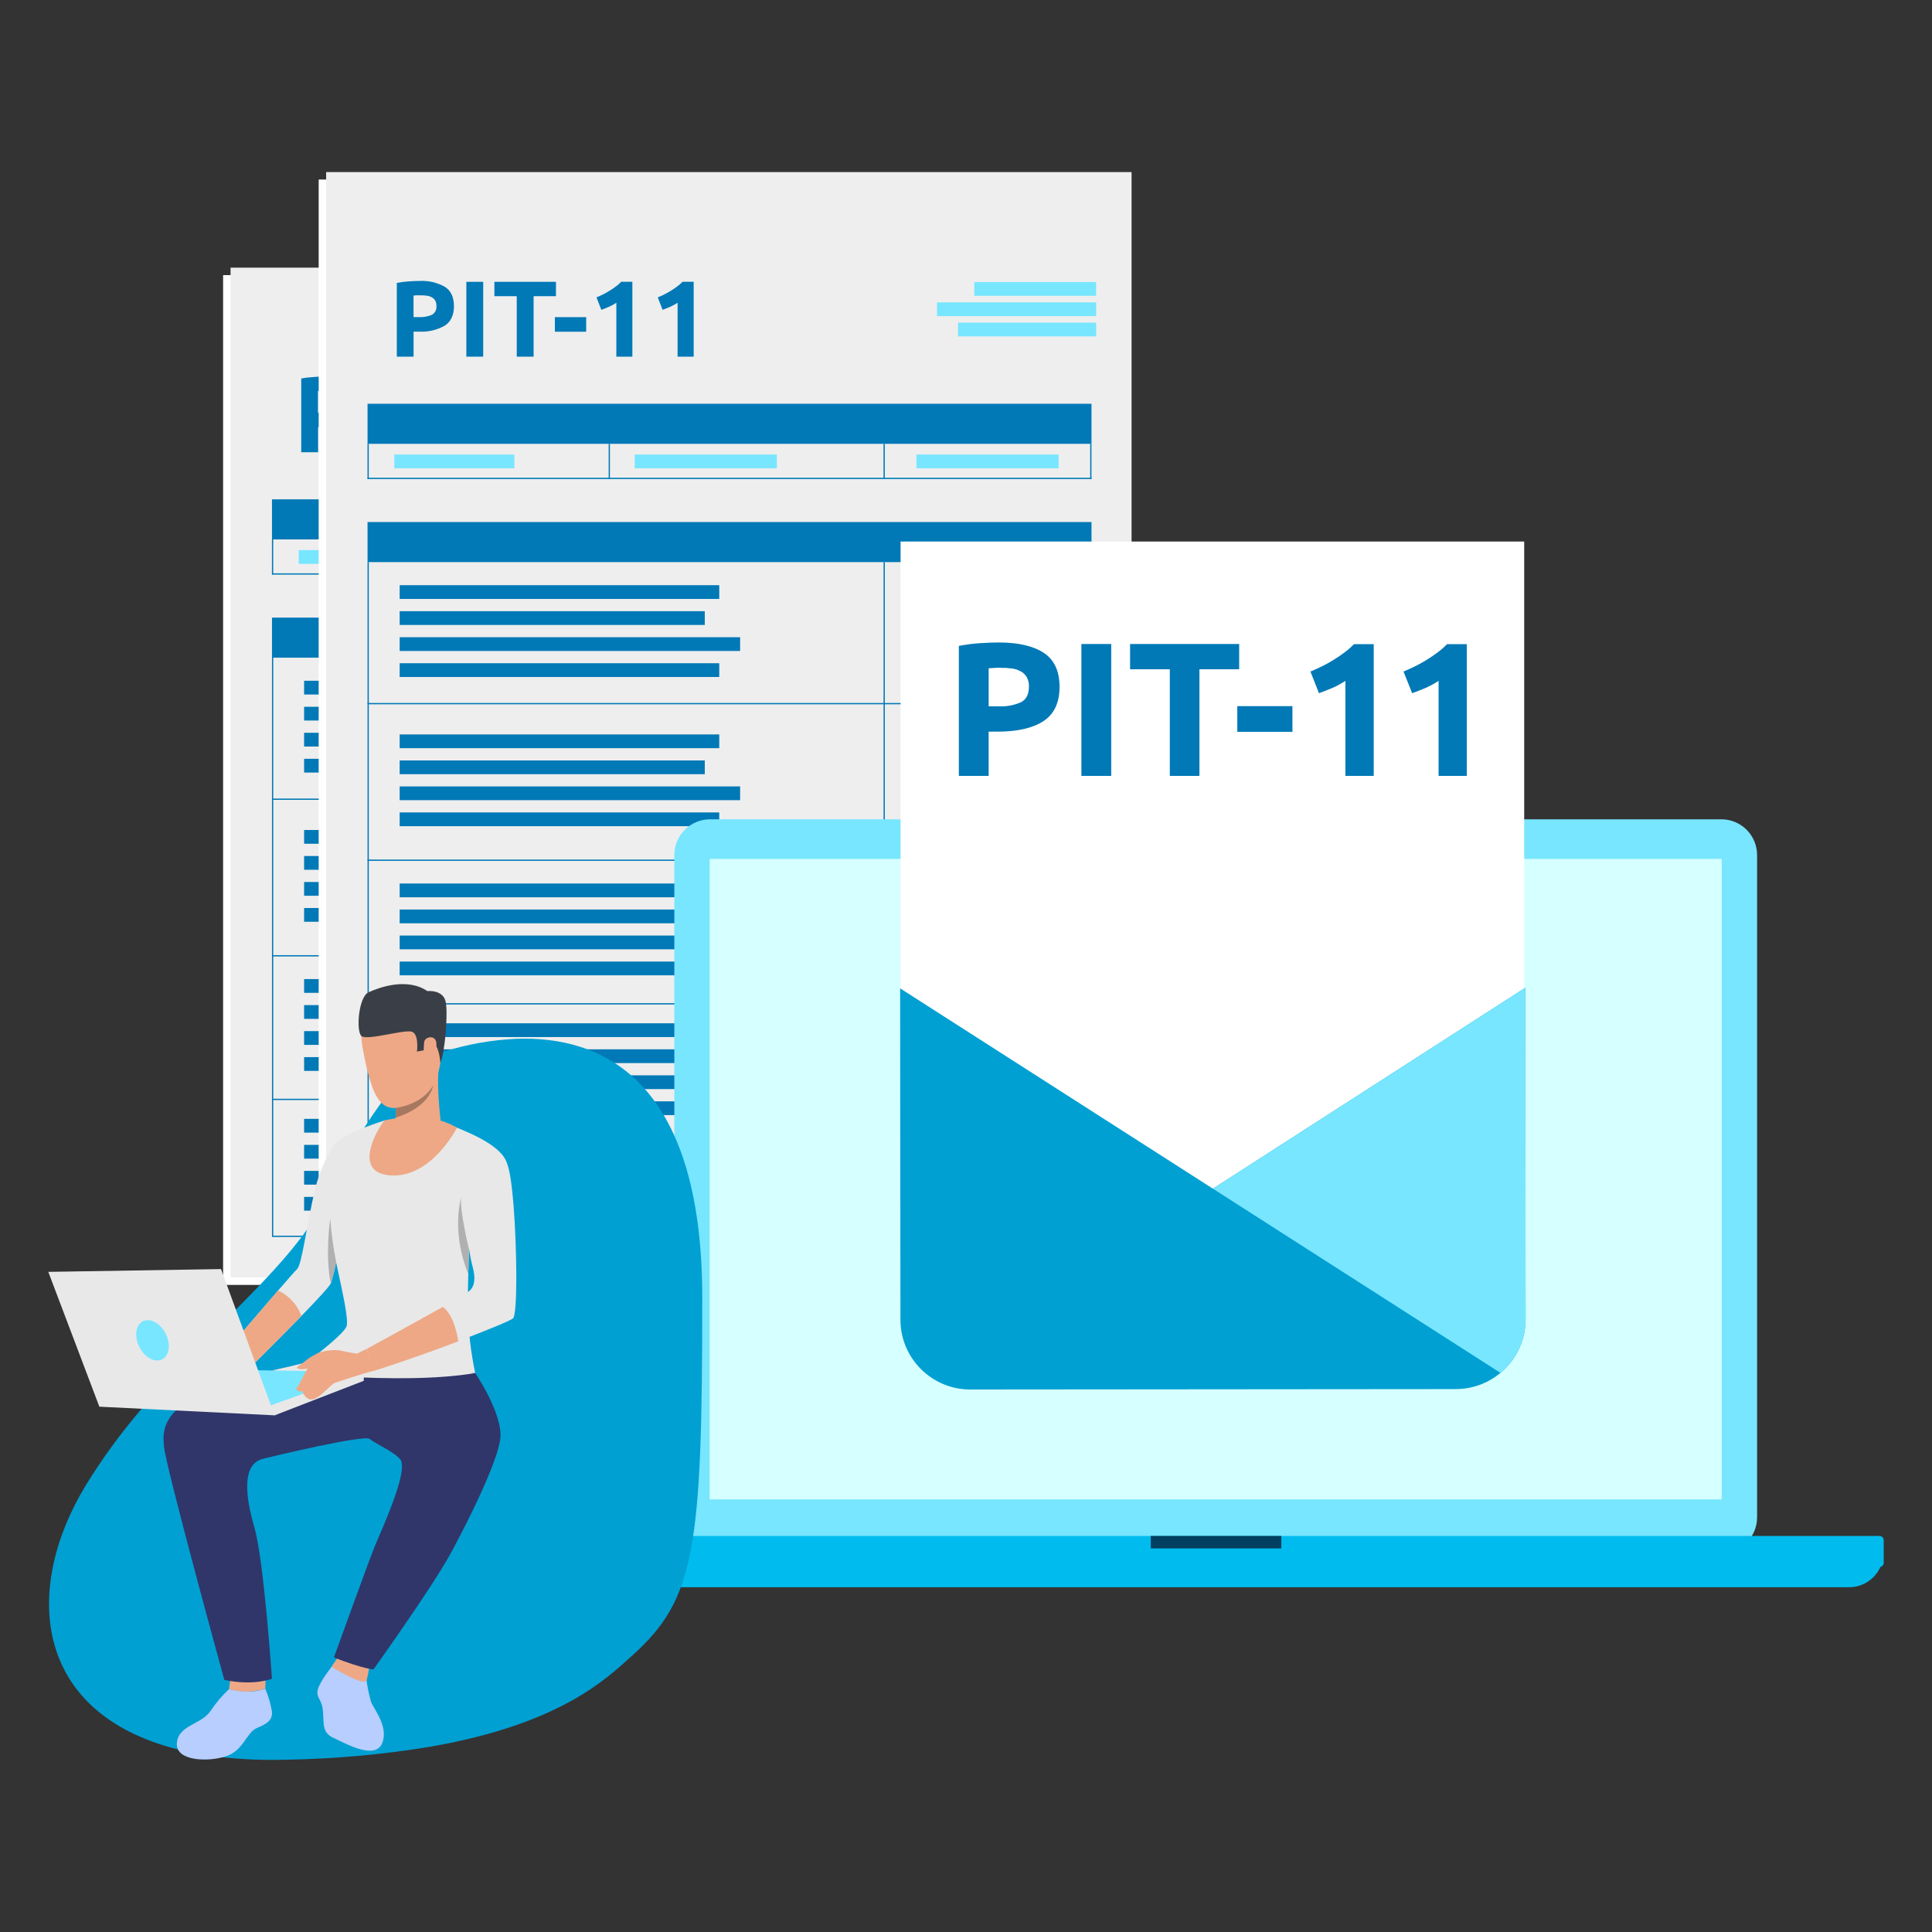 <?xml version="1.0" encoding="utf-8"?>
<!-- Generator: Adobe Illustrator 16.0.3, SVG Export Plug-In . SVG Version: 6.00 Build 0)  -->
<!DOCTYPE svg PUBLIC "-//W3C//DTD SVG 1.1//EN" "http://www.w3.org/Graphics/SVG/1.1/DTD/svg11.dtd">
<svg version="1.1" id="Masowa_e-wysyłka_PIT-11_w_dedykowanym_Programie_e-pity_Płatnika"
	 xmlns="http://www.w3.org/2000/svg" xmlns:xlink="http://www.w3.org/1999/xlink" x="0px" y="0px" width="1000px" height="1000px"
	 viewBox="-171.5 54.698 1000 1000" enable-background="new -171.5 54.698 1000 1000" xml:space="preserve">
<rect x="-171.5" y="54.698" width="1000" height="1000" fill="#333333" stroke="none"/>
<g id="Layer_1">
	<rect id="Rectangle_2118" x="-56.018" y="197.094" fill="#FFFFFF" width="416.891" height="522.672"/>
	<path id="Path_9702" fill="#EEEEEE" d="M-52.16,193.236h416.891v522.671H-52.16V193.236z"/>
	<rect id="Rectangle_2120" x="-30.725" y="313.158" fill="#0079B6" width="374.718" height="20.74"/>
	<rect id="Rectangle_2121" x="283.356" y="250.149" fill="#78E6FF" width="63.046" height="7.119"/>
	<rect id="Rectangle_2122" x="264.043" y="260.663" fill="#78E6FF" width="82.359" height="7.119"/>
	<rect id="Rectangle_2123" x="274.924" y="271.158" fill="#78E6FF" width="71.479" height="7.119"/>
	<rect id="Rectangle_2124" x="-16.874" y="339.434" fill="#78E6FF" width="62.16" height="7.119"/>
	<rect id="Rectangle_2125" x="107.563" y="339.434" fill="#78E6FF" width="73.581" height="7.119"/>
	<rect id="Rectangle_2126" x="253.374" y="339.434" fill="#78E6FF" width="73.583" height="7.119"/>
	<rect id="Rectangle_2127" x="301.297" y="407.054" fill="#0079B6" width="33.897" height="7.119"/>
	<rect id="Rectangle_2128" x="294.062" y="420.521" fill="#0079B6" width="41.132" height="7.118"/>
	<rect id="Rectangle_2129" x="-14.095" y="407.054" fill="#0079B6" width="165.413" height="7.119"/>
	<rect id="Rectangle_2130" x="288.988" y="433.987" fill="#0079B6" width="46.187" height="7.118"/>
	<rect id="Rectangle_2131" x="302.551" y="447.452" fill="#0079B6" width="32.624" height="7.119"/>
	<rect id="Rectangle_2132" x="-14.095" y="420.521" fill="#0079B6" width="157.928" height="7.118"/>
	<rect id="Rectangle_2133" x="-14.095" y="433.987" fill="#0079B6" width="176.216" height="7.118"/>
	<rect id="Rectangle_2134" x="-14.095" y="447.452" fill="#0079B6" width="165.413" height="7.119"/>
	<rect id="Rectangle_2135" x="-14.095" y="484.302" fill="#0079B6" width="165.413" height="7.118"/>
	<rect id="Rectangle_2136" x="288.988" y="511.215" fill="#0079B6" width="46.187" height="7.117"/>
	<rect id="Rectangle_2137" x="302.551" y="524.682" fill="#0079B6" width="32.624" height="7.117"/>
	<rect id="Rectangle_2138" x="-14.095" y="497.768" fill="#0079B6" width="157.928" height="7.119"/>
	<rect id="Rectangle_2139" x="-14.095" y="511.215" fill="#0079B6" width="176.216" height="7.117"/>
	<rect id="Rectangle_2140" x="-14.095" y="524.682" fill="#0079B6" width="165.413" height="7.117"/>
	<rect id="Rectangle_2141" x="-14.095" y="561.471" fill="#0079B6" width="165.413" height="7.12"/>
	<rect id="Rectangle_2142" x="288.988" y="588.403" fill="#0079B6" width="46.187" height="7.119"/>
	<rect id="Rectangle_2143" x="302.551" y="601.869" fill="#0079B6" width="32.624" height="7.119"/>
	<rect id="Rectangle_2144" x="-14.095" y="574.937" fill="#0079B6" width="157.928" height="7.12"/>
	<rect id="Rectangle_2145" x="-14.095" y="588.403" fill="#0079B6" width="176.216" height="7.119"/>
	<rect id="Rectangle_2146" x="-14.095" y="601.869" fill="#0079B6" width="165.413" height="7.119"/>
	<rect id="Rectangle_2147" x="-14.095" y="633.818" fill="#0079B6" width="165.413" height="7.119"/>
	<rect id="Rectangle_2148" x="288.988" y="660.75" fill="#0079B6" width="46.187" height="7.119"/>
	<rect id="Rectangle_2149" x="302.551" y="674.216" fill="#0079B6" width="32.624" height="7.119"/>
	<rect id="Rectangle_2150" x="-14.095" y="647.283" fill="#0079B6" width="157.928" height="7.12"/>
	<rect id="Rectangle_2151" x="-14.095" y="660.75" fill="#0079B6" width="176.216" height="7.119"/>
	<rect id="Rectangle_2152" x="-14.095" y="674.216" fill="#0079B6" width="165.413" height="7.119"/>
	<rect id="Rectangle_2153" x="-30.725" y="351.453" fill="#0079B6" width="374.718" height="0.656"/>
	<rect id="Rectangle_2154" x="-30.745" y="333.897" fill="#0079B6" width="0.656" height="18.211"/>
	<rect id="Rectangle_2155" x="94.077" y="333.897" fill="#0079B6" width="0.656" height="18.211"/>
	<rect id="Rectangle_2156" x="236.34" y="333.897" fill="#0079B6" width="0.656" height="18.211"/>
	<rect id="Rectangle_2157" x="343.317" y="333.897" fill="#0079B6" width="0.655" height="18.211"/>
	<rect id="Rectangle_2158" x="-30.725" y="374.373" fill="#0079B6" width="374.718" height="20.74"/>
	<rect id="Rectangle_2159" x="-30.725" y="468.038" fill="#0079B6" width="374.718" height="0.655"/>
	<rect id="Rectangle_2160" x="-30.725" y="549.085" fill="#0079B6" width="374.718" height="0.657"/>
	<rect id="Rectangle_2161" x="-30.725" y="623.419" fill="#0079B6" width="374.718" height="0.656"/>
	<rect id="Rectangle_2162" x="-30.725" y="694.281" fill="#0079B6" width="374.718" height="0.655"/>
	<rect id="Rectangle_2163" x="-30.725" y="395.093" fill="#0079B6" width="0.655" height="299.496"/>
	<rect id="Rectangle_2164" x="236.358" y="395.093" fill="#0079B6" width="0.656" height="299.496"/>
	<rect id="Rectangle_2165" x="343.336" y="395.112" fill="#0079B6" width="0.656" height="299.495"/>
	<path id="Path_9657" fill="#0079B6" d="M-3.948,249.589c4.631-0.276,9.244,0.781,13.292,3.048c3.106,1.929,4.649,5.364,4.649,9.974
		c0,4.611-1.563,8.026-4.708,10.09c-4.104,2.326-8.796,3.405-13.505,3.106h-2.643v12.965h-8.719v-38.179
		c2.001-0.366,4.025-0.604,6.057-0.714C-7.672,249.689-5.811,249.592-3.948,249.589z M-3.389,257.021h-1.929l-1.601,0.116v11.166
		h2.797c2.328,0.181,4.666-0.182,6.83-1.061c1.59-0.954,2.48-2.748,2.276-4.591c0.034-0.928-0.166-1.85-0.579-2.682
		c-0.387-0.713-0.97-1.302-1.678-1.698c-0.799-0.49-1.682-0.831-2.604-1.004c-1.164-0.17-2.339-0.254-3.515-0.251L-3.389,257.021z"
		/>
	<path id="Path_9658" fill="#0079B6" d="M20.419,250.033h8.643v38.739h-8.643V250.033z"/>
	<path id="Path_9659" fill="#0079B6" d="M66.798,250.033v7.431H55.223v31.312h-8.798V257.46H34.85v-7.431L66.798,250.033z"/>
	<path id="Path_9660" fill="#0079B6" d="M66.238,268.322h16.226v7.544H66.238V268.322z"/>
	<path id="Path_9661" fill="#0079B6" d="M87.769,258.077c1.08-0.444,2.199-0.945,3.375-1.524c1.18-0.579,2.326-1.223,3.435-1.929
		c1.119-0.714,2.2-1.406,3.222-2.18c0.993-0.724,1.916-1.538,2.758-2.431h5.788v38.763h-8.315v-27.901
		c-1.189,0.786-2.44,1.469-3.744,2.045c-1.389,0.618-2.72,1.138-4.031,1.582L87.769,258.077z"/>
	<path id="Path_9662" fill="#0079B6" d="M119.505,258.077c1.081-0.444,2.218-0.945,3.376-1.524c1.184-0.583,2.336-1.227,3.453-1.929
		c1.119-0.714,2.18-1.406,3.203-2.18c0.993-0.724,1.917-1.538,2.759-2.431h5.787v38.763h-8.335v-27.901
		c-1.188,0.786-2.44,1.47-3.743,2.045c-1.369,0.618-2.721,1.138-4.032,1.582L119.505,258.077z"/>
	<rect id="Rectangle_2166" x="-6.553" y="147.628" fill="#FFFFFF" width="416.891" height="522.671"/>
	<rect id="Rectangle_2167" x="-2.693" y="143.77" fill="#EEEEEE" width="416.891" height="522.672"/>
	<rect id="Rectangle_2168" x="18.74" y="263.692" fill="#0079B6" width="374.717" height="20.739"/>
	<rect id="Rectangle_2169" x="332.802" y="200.682" fill="#78E6FF" width="63.048" height="7.12"/>
	<rect id="Rectangle_2170" x="313.51" y="211.197" fill="#78E6FF" width="82.36" height="7.119"/>
	<rect id="Rectangle_2171" x="324.39" y="221.691" fill="#78E6FF" width="71.479" height="7.12"/>
	<rect id="Rectangle_2172" x="32.592" y="289.968" fill="#78E6FF" width="62.16" height="7.119"/>
	<rect id="Rectangle_2173" x="157.028" y="289.968" fill="#78E6FF" width="73.582" height="7.119"/>
	<rect id="Rectangle_2174" x="302.841" y="289.968" fill="#78E6FF" width="73.582" height="7.119"/>
	<rect id="Rectangle_2175" x="350.764" y="357.588" fill="#0079B6" width="33.896" height="7.119"/>
	<rect id="Rectangle_2176" x="343.53" y="371.055" fill="#0079B6" width="41.131" height="7.119"/>
	<rect id="Rectangle_2177" x="35.369" y="357.588" fill="#0079B6" width="165.414" height="7.119"/>
	<rect id="Rectangle_2178" x="338.454" y="384.521" fill="#0079B6" width="46.187" height="7.119"/>
	<rect id="Rectangle_2179" x="352.017" y="397.987" fill="#0079B6" width="32.623" height="7.119"/>
	<rect id="Rectangle_2180" x="35.369" y="371.055" fill="#0079B6" width="157.928" height="7.119"/>
	<rect id="Rectangle_2181" x="35.369" y="384.521" fill="#0079B6" width="176.217" height="7.119"/>
	<rect id="Rectangle_2182" x="35.369" y="397.987" fill="#0079B6" width="165.414" height="7.119"/>
	<rect id="Rectangle_2183" x="35.369" y="434.835" fill="#0079B6" width="165.414" height="7.119"/>
	<rect id="Rectangle_2184" x="338.454" y="461.748" fill="#0079B6" width="46.187" height="7.12"/>
	<rect id="Rectangle_2185" x="352.017" y="475.214" fill="#0079B6" width="32.623" height="7.119"/>
	<rect id="Rectangle_2186" x="35.369" y="448.301" fill="#0079B6" width="157.928" height="7.119"/>
	<rect id="Rectangle_2187" x="35.369" y="461.748" fill="#0079B6" width="176.217" height="7.12"/>
	<rect id="Rectangle_2188" x="35.369" y="475.214" fill="#0079B6" width="165.414" height="7.119"/>
	<rect id="Rectangle_2189" x="35.369" y="512.005" fill="#0079B6" width="165.414" height="7.12"/>
	<rect id="Rectangle_2190" x="338.454" y="538.938" fill="#0079B6" width="46.187" height="7.119"/>
	<rect id="Rectangle_2191" x="352.017" y="552.403" fill="#0079B6" width="32.623" height="7.119"/>
	<rect id="Rectangle_2192" x="35.369" y="525.471" fill="#0079B6" width="157.928" height="7.119"/>
	<rect id="Rectangle_2193" x="35.369" y="538.938" fill="#0079B6" width="176.217" height="7.119"/>
	<rect id="Rectangle_2194" x="35.369" y="552.403" fill="#0079B6" width="165.414" height="7.119"/>
	<rect id="Rectangle_2195" x="35.369" y="584.352" fill="#0079B6" width="165.414" height="7.12"/>
	<rect id="Rectangle_2196" x="338.454" y="611.284" fill="#0079B6" width="46.187" height="7.119"/>
	<rect id="Rectangle_2197" x="352.017" y="624.75" fill="#0079B6" width="32.623" height="7.119"/>
	<rect id="Rectangle_2198" x="35.369" y="597.818" fill="#0079B6" width="157.928" height="7.119"/>
	<rect id="Rectangle_2199" x="35.369" y="611.284" fill="#0079B6" width="176.217" height="7.119"/>
	<rect id="Rectangle_2200" x="35.369" y="624.75" fill="#0079B6" width="165.414" height="7.119"/>
	<rect id="Rectangle_2201" x="18.74" y="301.987" fill="#0079B6" width="374.717" height="0.656"/>
	<rect id="Rectangle_2202" x="18.72" y="284.431" fill="#0079B6" width="0.656" height="18.212"/>
	<rect id="Rectangle_2203" x="143.543" y="284.431" fill="#0079B6" width="0.656" height="18.212"/>
	<rect id="Rectangle_2204" x="285.806" y="284.431" fill="#0079B6" width="0.656" height="18.212"/>
	<rect id="Rectangle_2205" x="392.782" y="284.431" fill="#0079B6" width="0.655" height="18.212"/>
	<rect id="Rectangle_2206" x="18.74" y="324.906" fill="#0079B6" width="374.717" height="20.739"/>
	<rect id="Rectangle_2207" x="18.74" y="418.572" fill="#0079B6" width="374.717" height="0.655"/>
	<rect id="Rectangle_2208" x="18.74" y="499.619" fill="#0079B6" width="374.717" height="0.655"/>
	<rect id="Rectangle_2209" x="18.74" y="573.953" fill="#0079B6" width="374.717" height="0.656"/>
	<rect id="Rectangle_2210" x="18.74" y="644.834" fill="#0079B6" width="374.717" height="0.655"/>
	<rect id="Rectangle_2211" x="18.74" y="345.626" fill="#0079B6" width="0.655" height="299.497"/>
	<rect id="Rectangle_2212" x="285.825" y="345.646" fill="#0079B6" width="0.655" height="299.496"/>
	<rect id="Rectangle_2213" x="392.801" y="345.626" fill="#0079B6" width="0.656" height="299.497"/>
	<path id="Path_9663" fill="#0079B6" d="M45.518,200.123c4.631-0.276,9.245,0.781,13.292,3.048c3.107,2.025,4.651,5.364,4.651,9.974
		c0,4.61-1.563,8.026-4.708,10.089c-4.105,2.324-8.797,3.403-13.505,3.106h-2.681v12.964h-8.681v-38.178
		c1.995-0.384,4.011-0.642,6.038-0.771C42.045,200.199,43.917,200.123,45.518,200.123z M46.077,207.555h-1.929l-1.602,0.115v11.166
		h2.739c2.34,0.132,4.678-0.284,6.829-1.215c1.591-0.954,2.48-2.747,2.277-4.591c0.034-0.928-0.166-1.85-0.579-2.681
		c-0.388-0.713-0.97-1.302-1.678-1.698c-0.826-0.458-1.728-0.765-2.663-0.904C48.346,207.6,47.211,207.536,46.077,207.555
		L46.077,207.555z"/>
	<path id="Path_9664" fill="#0079B6" d="M69.884,200.567h8.719v38.739h-8.719V200.567z"/>
	<path id="Path_9665" fill="#0079B6" d="M116.264,200.567v7.431h-11.576v31.312h-8.72v-31.316H84.392v-7.431L116.264,200.567z"/>
	<path id="Path_9666" fill="#0079B6" d="M115.704,218.856h16.205v7.544h-16.205V218.856z"/>
	<path id="Path_9667" fill="#0079B6" d="M137.235,208.612c1.081-0.444,2.199-0.945,3.375-1.525c1.18-0.578,2.326-1.223,3.434-1.929
		c1.111-0.671,2.186-1.398,3.222-2.18c0.994-0.723,1.917-1.537,2.759-2.431h5.787v38.763h-8.295v-27.9
		c-1.188,0.785-2.44,1.469-3.742,2.044c-1.389,0.618-2.72,1.138-4.032,1.602L137.235,208.612z"/>
	<path id="Path_9668" fill="#0079B6" d="M168.97,208.612c1.081-0.444,2.199-0.945,3.377-1.525c1.186-0.578,2.339-1.222,3.453-1.929
		c1.119-0.714,2.18-1.406,3.203-2.18c0.992-0.723,1.916-1.537,2.759-2.431h5.787v38.763h-8.335v-27.9
		c-1.189,0.785-2.44,1.469-3.744,2.044c-1.37,0.618-2.72,1.138-4.031,1.602L168.97,208.612z"/>
	<path id="Rectangle_265" fill="#78E6FF" d="M196.024,478.765h523.451c10.211,0,18.488,8.277,18.488,18.487v342.816
		c0,10.21-8.277,18.488-18.488,18.488H196.024c-10.21,0-18.487-8.278-18.487-18.488V497.252
		C177.536,487.042,185.814,478.765,196.024,478.765z"/>
	<rect id="Rectangle_266" x="195.844" y="499.272" fill="#D6FFFF" width="523.811" height="331.503"/>
	<path id="Rectangle_267" fill="#00BCEE" d="M112.54,858.536h690.785c0,9.781-7.929,17.71-17.71,17.71H128.011
		c-8.523,0-15.434-6.909-15.434-15.433v-2.239L112.54,858.536z"/>
	<path id="Rectangle_268" fill="#00BCEE" d="M114.508,849.701h686.814c1.203,0,2.179,0.976,2.179,2.179v11.731
		c0,1.204-0.976,2.18-2.179,2.18H114.508c-1.205,0-2.18-0.976-2.18-2.18V851.88C112.327,850.677,113.303,849.701,114.508,849.701z"
		/>
	<rect id="Rectangle_269" x="424.133" y="849.701" fill="#033F60" width="67.582" height="6.444"/>
	<rect id="Rectangle_2214" x="294.641" y="334.997" fill="#FFFFFF" width="322.783" height="404.68"/>
	<path id="Path_460" fill="#00A0D3" d="M617.984,565.967L456.294,669.953L294.41,566.274l0.154,171.51
		c0.021,19.967,16.224,36.136,36.189,36.115c0.001,0,0.002,0,0.003,0l0,0l251.266-0.212c19.966-0.021,36.135-16.223,36.115-36.188
		c0-0.001,0-0.003,0-0.004L617.984,565.967z"/>
	<path id="Path_461" fill="#78E6FF" d="M618.002,565.967l0.155,171.51c0.015,10.748-4.76,20.944-13.022,27.817l-148.842-95.341
		L618.002,565.967z"/>
	<path id="Path_9669" fill="#0079B6" d="M345.342,387.241c10.161,0,17.96,1.788,23.398,5.364s8.166,9.428,8.181,17.556
		c0,8.206-2.76,14.122-8.277,17.748c-5.519,3.627-13.389,5.454-23.615,5.48h-4.803v22.919h-15.43v-67.292
		c3.512-0.678,7.062-1.142,10.63-1.389C339.245,387.375,342.525,387.241,345.342,387.241z M346.326,400.321
		c-1.119,0-2.22,0-3.299,0.1l-2.798,0.193v19.683h4.804c4.121,0.239,8.24-0.503,12.02-2.161c2.678-1.44,4.022-4.129,4.032-8.064
		c0.061-1.638-0.298-3.265-1.042-4.726c-0.707-1.271-1.75-2.325-3.013-3.048c-1.442-0.816-3.026-1.353-4.668-1.582
		c-2.001-0.271-4.02-0.387-6.039-0.348L346.326,400.321z"/>
	<path id="Path_9670" fill="#0079B6" d="M388.229,388.032h15.434v68.277h-15.434V388.032z"/>
	<path id="Path_9671" fill="#0079B6" d="M469.894,388.032v13.08h-20.566v55.197h-15.337v-55.197h-20.566v-13.08H469.894z"/>
	<path id="Path_9672" fill="#0079B6" d="M468.93,420.192h28.533v13.293H468.93V420.192z"/>
	<path id="Path_9673" fill="#0079B6" d="M506.781,402.289c1.929-0.792,3.857-1.698,5.961-2.702c2.078-1.008,4.101-2.129,6.057-3.357
		c1.97-1.215,3.859-2.488,5.654-3.858c1.735-1.284,3.361-2.71,4.861-4.264h10.225v68.2h-14.661v-49.196
		c-2.094,1.38-4.302,2.581-6.599,3.588c-2.431,1.081-4.783,1.93-7.08,2.798L506.781,402.289z"/>
	<path id="Path_9674" fill="#0079B6" d="M554.955,402.289c1.93-0.792,3.858-1.698,5.941-2.702c2.077-1.013,4.1-2.133,6.058-3.357
		c1.969-1.215,3.859-2.488,5.653-3.858c1.746-1.279,3.379-2.705,4.881-4.264h10.225v68.2H573.11v-49.196
		c-2.089,1.377-4.29,2.577-6.579,3.588c-2.431,1.081-4.804,1.93-7.099,2.798L554.955,402.289z"/>
	<path id="Path_9675" fill="#00A0D3" d="M191.986,726.577c0,130.378-3.705,155.901-36.443,185.208
		c-12.829,11.439-36.405,35.207-104.45,47.034c-24.51,4.039-49.285,6.275-74.122,6.694c-11.018,0.335-22.047-0.071-33.01-1.215
		c-7.86-0.821-15.654-2.188-23.325-4.091c-74.855-18.732-80.449-82.804-47.749-136.706c8.584-13.953,18.261-27.203,28.939-39.627
		c16.029-18.888,33.201-35.673,48.753-51.337c14.334-14.431,27.28-27.918,36.654-41.228c3.806-5.28,7.107-10.906,9.858-16.804
		c0.618-1.332,1.215-2.644,1.93-3.858c2.018-4.244,4.077-8.315,6.173-12.213c3.858-7.33,7.934-14.006,11.788-19.984
		c3.087-4.784,6.058-9.125,8.837-12.964c5.104-7.212,10.652-14.101,16.611-20.623c0,0,0.888-0.424,2.527-1.105l3.222-1.292
		l1.641-0.617l1.793-0.638l1.775-0.616l2.276-0.771l1.406-0.443l0.926-0.31l0.329-0.1c12.167-3.799,24.772-6.017,37.505-6.598
		C138.758,590.834,192.044,612.018,191.986,726.577z"/>
	<path id="Path_9676" fill="#B7CEFF" d="M18.026,922.878c0.497,4.251,1.33,8.457,2.488,12.578
		c1.428,3.858,9.125,12.772,5.884,21.318c-3.55,9.26-18.965,0.328-25.255-2.511c-6.289-2.839-4.88-7.934-5.517-14.238
		c-0.637-6.305-3.743-6.443-2.605-10.88c1.138-4.438,8.007-12.869,8.007-12.869L18.026,922.878z"/>
	<path id="Path_9677" fill="#EEA886" d="M3.981,911.706c0,0-3.858,5.518-3.858,5.691s16.9,10.38,18.076,7.061
		c0.644-2.107,1.083-4.271,1.312-6.464L3.981,911.706z"/>
	<path id="Path_9678" fill="#B7CEFF" d="M-52.95,928.973c-3.649,3.411-6.887,7.237-9.646,11.401
		c-4.592,6.888-16.823,7.253-17.363,16.688c-0.541,9.435,16.611,9.646,25.601,6.636c8.99-3.008,10.359-12.27,15.8-14.561
		s8.2-4.09,7.814-8.585c-0.701-4.045-1.853-7.999-3.434-11.787c-1.754,0.565-3.546,1.004-5.364,1.312
		C-44.042,930.384-48.562,930.011-52.95,928.973L-52.95,928.973z"/>
	<path id="Path_9679" fill="#E8E8E8" d="M8.707,673.772c0,0-3.453,20.486-6.231,34.032l0,0c-0.65,3.8-1.578,7.546-2.777,11.21
		c-0.792,1.717-7.254,8.662-15.183,16.822c-13.891,14.296-32.236,32.314-32.236,32.314l-7.179-13.62
		c0,0,16.301-19.119,27.357-31.872c5.112-5.903,9.105-10.438,9.841-11.093c2.314-2.065,4.997-22.437,8.758-39.222
		c3.762-16.783,11.325-26.063,11.325-26.063L8.707,673.772z"/>
	<path id="Path_9680" fill="#EEA886" d="M-15.484,735.837c-13.891,14.296-32.236,32.314-32.236,32.314l-7.179-13.616
		c0,0,16.303-19.119,27.357-31.872c5.619,2.603,9.963,7.349,12.058,13.177V735.837z"/>
	<path id="Path_9681" fill="#EEA886" d="M-52.137,922.781l-0.81,6.193c6.13,1.843,12.68,1.741,18.751-0.29l0.192-5.576
		L-52.137,922.781z"/>
	<path id="Path_9682" fill="#E8E8E8" d="M74.456,765.373c0.522,1.832-94.533,0-94.533,0s26.281-19.114,27.974-24.212
		c1.693-5.098-6.694-35.769-7.718-45.742c-0.888-7.987-3.068-43.679,2.18-49.139c5.249-5.46,25.293-11.672,25.293-11.672
		l28.938,1.062c2.796,0.603,5.527,1.468,8.16,2.585c3.415,1.581,22.881,8.508,26.045,18.251
		c3.163,9.743-19.466,40.958-19.466,40.958s0,1.405-0.116,3.703l0,0c0,3.069-0.211,7.719-0.328,12.811
		c-0.155,6.56-0.29,13.775-0.29,19.062c0.355,10.869,1.646,21.688,3.858,32.336L74.456,765.373z"/>
	<path id="Path_9683" fill="#303669" d="M74.477,765.394c0,0,12.906,18.964,13.099,31.909c0.193,12.944-22.938,56.354-26.426,62.547
		c-10.514,18.678-39.338,58.919-39.338,58.919s-4.978-0.137-20.485-6.154c0,0,19.195-53.17,21.607-58.688
		c10.322-23.398,16.068-39.993,12.618-44.007c-3.451-4.013-12.927-8.044-15.667-10.418c-2.739-2.372-50.421,9.015-55.414,10.304
		c-12.927,3.356-7.042,25.87-4.168,35.961c4.785,16.881,8.971,77.827,8.971,77.827s-9.222,3.858-24.656,0.618
		c0,0-30.29-110.082-31.272-121.022c-0.983-10.938-1.447-28.938,73.309-42.713L74.477,765.394z"/>
	<path id="Path_9684" fill="#EEA886" d="M35.602,571.892c0,0-25.08-5.654-19.296,25.869c5.783,31.523,11.709,34.108,26.835,27.491
		c15.125-6.616,13.758-26.721,14.508-36.654C58.4,578.663,43.59,572.237,35.602,571.892z"/>
	<path id="Path_9685" fill="#EEA886" d="M29.061,642.692c0,0,11.113,11.769,28.65,1.081c0,0-3.858-25.508-1.929-37.909
		c1.929-12.403-22.896,19.292-22.896,19.292c0.329,0.173,0.541,1.351,0.602,3.047c0.042,1.688-0.042,3.378-0.251,5.055
		C32.688,637.329,31.396,641.689,29.061,642.692z"/>
	<path id="Path_9686" fill="#3A3F47" d="M56.438,604.86c0,0-0.637-9.936-4.264-10.243s-4.187,3.685-4.187,3.685l-3.666,0.694
		c0,0,1.158-8.72-2.47-10.225c-3.627-1.506-23.479,4.725-26.292,2.178c-2.812-2.547-1.546-20.237,3.716-22.648
		c5.261-2.413,19.794-7.834,30.428-0.618c0,0,8.315-0.944,9.53,5.787C60.45,580.202,58.695,599.824,56.438,604.86z"/>
	<path id="Path_9687" fill="#A77860" d="M33.21,633.2c18.076-5.595,19.446-16.475,19.466-16.648
		c-5.962,10.243-19.292,11.576-19.292,11.576C33.451,629.82,33.393,631.516,33.21,633.2z"/>
	<path id="Path_9688" fill="#EEA886" d="M65.023,638.391c0,0-13.256,26.373-34.726,24.675c-21.471-1.698-3.646-28.225-2.684-28.457
		C28.576,634.376,49.646,629.13,65.023,638.391z"/>
	<path id="Path_9689" fill="#E8E8E8" d="M-30.862,764.045c0,0,65.595,8.083,105.337,1.351l-75.935-9.496
		C-1.459,755.899-1.922,757.829-30.862,764.045z"/>
	<path id="Path_9690" fill="#EEA886" d="M18.199,752.911l-4.881,2.431c0,0,1.105,7.716,3.858,10.129l5.479-1.406
		C22.656,764.064,21.441,755.592,18.199,752.911z"/>
	<path id="Path_9691" fill="#E8E8E8" d="M94.096,737.013c-0.985,1.138-13.872,6.326-28.437,11.922l0,0
		c-19.91,7.718-42.443,14.913-42.443,14.913l-5.113-10.958c0,0,23.499-12.771,39.395-21.723c7.504-4.244,13.293-7.717,14.123-8.392
		c2.546-2.451,3.222-6.349,1.331-13.139c-1.89-6.791-6.193-38.084-6.694-41.73c-0.501-3.646,1.215-13.368,10.344-13.871
		c9.128-0.502,13.775,2.103,13.775,2.103s2.295,0.945,3.993,23.15C96.069,701.494,96.413,734.354,94.096,737.013z"/>
	<path id="Path_9692" fill="#B0B0B0" d="M71.216,701.322L71.216,701.322c0,3.067-0.211,7.718-0.328,12.81
		c-8.914-21.819-3.858-39.241-3.685-39.53C66.258,680.429,71.158,700.937,71.216,701.322z"/>
	<path id="Path_9693" fill="#B0B0B0" d="M2.476,707.805L2.476,707.805c-0.65,3.8-1.579,7.546-2.777,11.21
		c-3.029-14.721-0.29-33.55-0.29-33.55C-0.016,692.966,1.009,700.427,2.476,707.805L2.476,707.805z"/>
	<path id="Path_9694" fill="#EEA886" d="M65.718,748.937L65.718,748.937c-19.91,7.718-43.082,15.146-43.082,15.146l-4.378-11.192
		c0,0,23.499-12.771,39.395-21.724C57.595,731.188,63.364,734.004,65.718,748.937z"/>
	<path id="Path_9695" fill="#78E6FF" d="M16.791,764.756l-93.24-1.37l47.073,23.884L16.791,764.756z"/>
	<path id="Path_9696" fill="#E8E8E8" d="M-29.375,787.271l46.167-17.865v-4.649l-49.809,17.961L-29.375,787.271z"/>
	<path id="Path_9697" fill="#EEA886" d="M14.36,755.554c0,0-5.787-0.904-9.841-1.833c-3.125-0.732-10.862,0.271-12.829,2.258
		s-8.257,15.937-9.434,16.784c-1.177,0.85,0.602,2.812,2.681,1.93c0,0,1.929,6.097,6.638,3.858
		c4.707-2.239,7.933-7.254,10.398-8.142c2.466-0.888,16.882-5.423,16.882-5.423S18.065,754.067,14.36,755.554z"/>
	<path id="Path_9698" fill="#EEA886" d="M-6.9,755.07c-1.624,0.766-3.196,1.637-4.708,2.605c-0.984,0.811-4.939,3.858-5.905,4.476
		c-0.965,0.617,1.448,2.682,8.527-0.386C-1.906,758.699-6.9,755.07-6.9,755.07z"/>
	<path id="Path_9699" fill="#E8E8E8" d="M-29.376,787.271l-27.723-75.704l-89.401,1.447l26.43,69.78L-29.376,787.271z"/>
	<path id="Path_9700" fill="#78E6FF" d="M-85.709,745.059c2.721,5.46,1.929,11.402-1.93,13.272
		c-3.858,1.871-8.989-1.041-11.729-6.482c-2.739-5.44-1.929-11.401,1.833-13.272C-93.773,736.706-88.448,739.599-85.709,745.059z"/>
	<path id="Path_9701" fill="#EEA886" d="M48.065,594.038c0.328-2.777,5.787-3.858,6.27,0.366c0.483,4.225-2.511,11.575-4.591,10.766
		C47.662,604.359,47.601,597.877,48.065,594.038z"/>
</g>
</svg>
